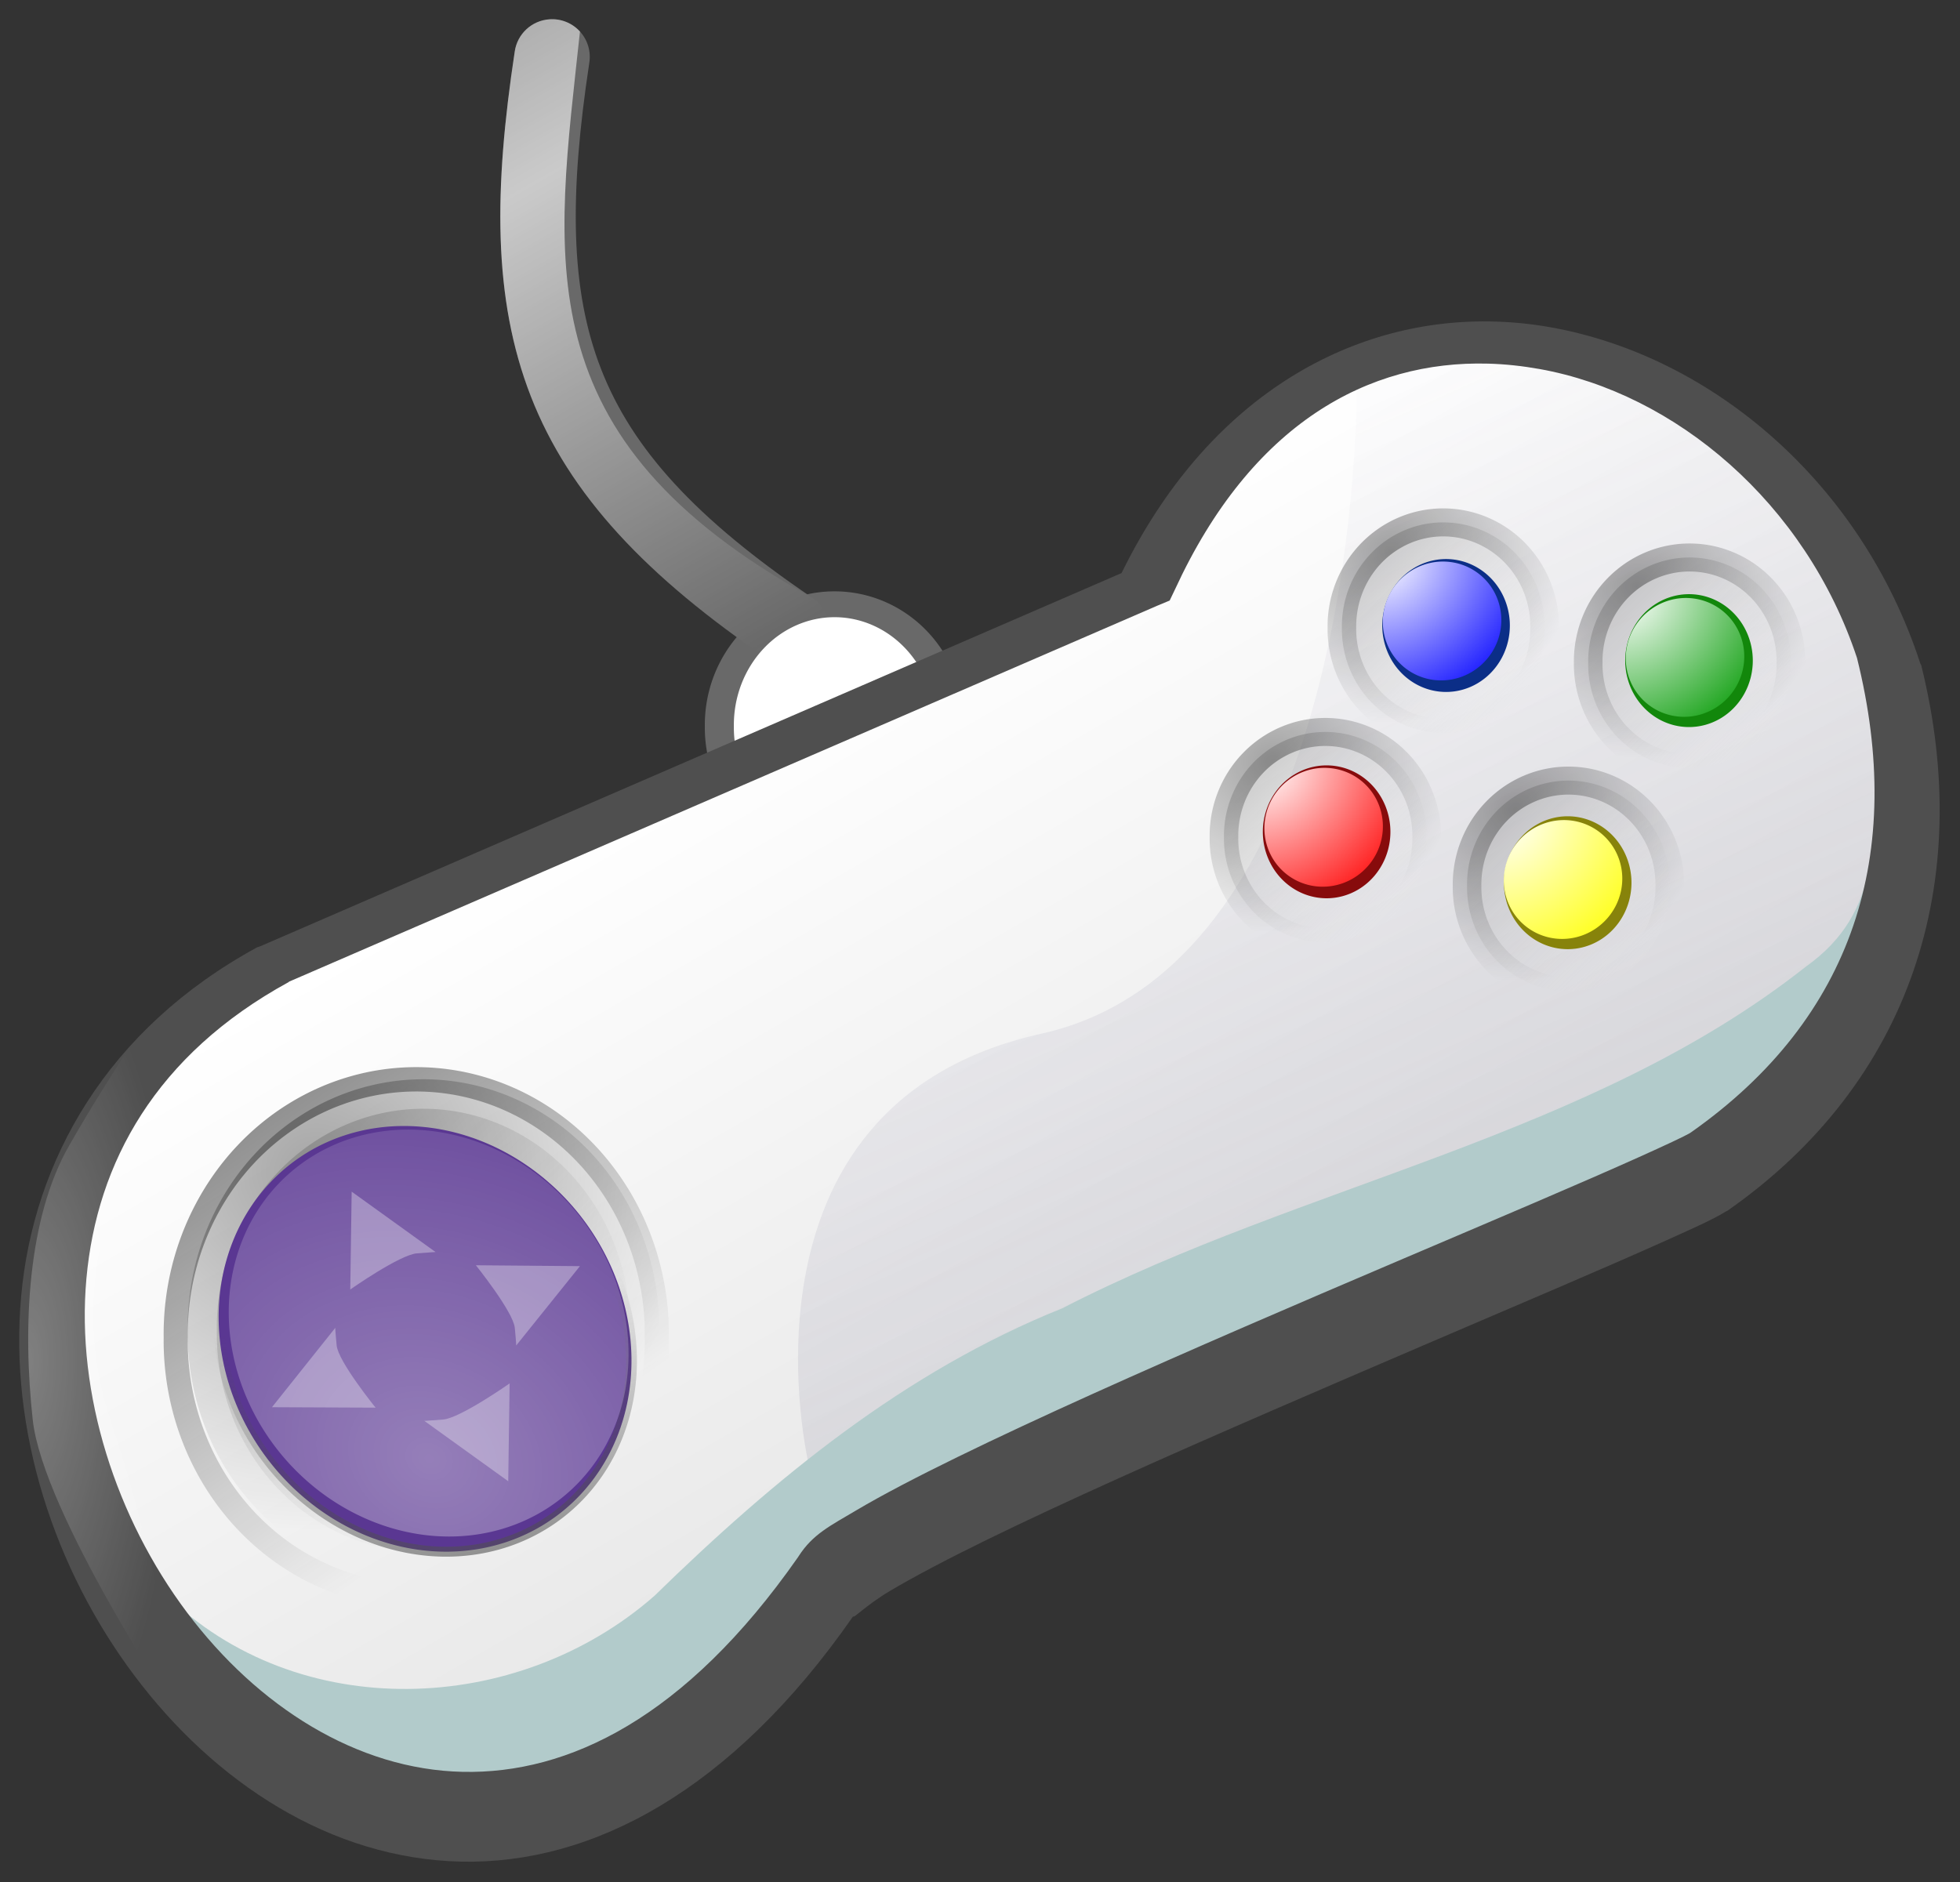 <?xml version="1.0" encoding="UTF-8"?>
<!DOCTYPE svg PUBLIC "-//W3C//DTD SVG 1.0//EN"
	"http://www.w3.org/TR/2001/REC-SVG-20010904/DTD/svg10.dtd">
<svg xmlns="http://www.w3.org/2000/svg" xmlns:xlink="http://www.w3.org/1999/xlink" version="1.0" width="102" height="97.96" id="svg2226">
<rect width="100%" height="100%" fill="#333333" stroke="none"/>
<linearGradient id="linearGradient4872">
<stop id="stop4874" style="stop-color:#fff;stop-opacity:1" offset="0"/>
<stop id="stop4876" style="stop-color:#090;stop-opacity:1" offset="1"/>
</linearGradient>
<linearGradient id="linearGradient4866">
<stop id="stop4868" style="stop-color:#fff;stop-opacity:1" offset="0"/>
<stop id="stop4870" style="stop-color:#f00;stop-opacity:1" offset="1"/>
</linearGradient>
<linearGradient id="linearGradient4860">
<stop id="stop4862" style="stop-color:#fff;stop-opacity:1" offset="0"/>
<stop id="stop4864" style="stop-color:#ff0;stop-opacity:1" offset="1"/>
</linearGradient>
<linearGradient id="linearGradient3770">
<stop id="stop3772" style="stop-color:#a8a8a8;stop-opacity:0.303" offset="0"/>
<stop id="stop3774" style="stop-color:#575288;stop-opacity:0" offset="1"/>
</linearGradient>
<linearGradient id="linearGradient3752">
<stop id="stop3754" style="stop-color:#fff;stop-opacity:1" offset="0"/>
<stop id="stop3756" style="stop-color:#fff;stop-opacity:0" offset="1"/>
</linearGradient>
<linearGradient id="linearGradient3599">
<stop id="stop3601" style="stop-color:#000;stop-opacity:1" offset="0"/>
<stop id="stop3603" style="stop-color:#000;stop-opacity:0" offset="1"/>
</linearGradient>
<linearGradient id="linearGradient3591">
<stop id="stop3593" style="stop-color:#000;stop-opacity:1" offset="0"/>
<stop id="stop3595" style="stop-color:#000;stop-opacity:0" offset="1"/>
</linearGradient>
<linearGradient id="linearGradient3548">
<stop id="stop3550" style="stop-color:#fff;stop-opacity:0.647" offset="0"/>
<stop id="stop3552" style="stop-color:#fff;stop-opacity:0" offset="1"/>
</linearGradient>
<linearGradient id="linearGradient3433">
<stop id="stop3435" style="stop-color:#000;stop-opacity:1" offset="0"/>
<stop id="stop3437" style="stop-color:#000;stop-opacity:0" offset="1"/>
</linearGradient>
<linearGradient id="linearGradient3427">
<stop id="stop3429" style="stop-color:#868686;stop-opacity:1" offset="0"/>
<stop id="stop3431" style="stop-color:#fff;stop-opacity:0" offset="1"/>
</linearGradient>
<linearGradient id="linearGradient3409">
<stop id="stop3411" style="stop-color:#fff;stop-opacity:1" offset="0"/>
<stop id="stop3413" style="stop-color:#e2e2e2;stop-opacity:1" offset="1"/>
</linearGradient>
<linearGradient id="linearGradient3361">
<stop id="stop3363" style="stop-color:#fff;stop-opacity:1" offset="0"/>
<stop id="stop3365" style="stop-color:#00f;stop-opacity:1" offset="1"/>
</linearGradient>
<linearGradient id="linearGradient3302">
<stop id="stop3304" style="stop-color:#4f4f4f;stop-opacity:1" offset="0"/>
<stop id="stop3306" style="stop-color:#4f4f4f;stop-opacity:0" offset="1"/>
</linearGradient>
<radialGradient cx="90.035" cy="39.333" r="4.063" fx="90.035" fy="39.333" id="radialGradient3359" xlink:href="#linearGradient3361" gradientUnits="userSpaceOnUse" gradientTransform="matrix(2.375,1.644,-1.788,2.584,-54.537,-211.48)"/>
<radialGradient cx="90.035" cy="39.333" r="4.063" fx="90.035" fy="39.333" id="radialGradient3371" xlink:href="#linearGradient4872" gradientUnits="userSpaceOnUse" gradientTransform="matrix(2.375,1.644,-1.788,2.584,-54.537,-211.48)"/>
<radialGradient cx="90.035" cy="39.333" r="4.063" fx="90.035" fy="39.333" id="radialGradient3378" xlink:href="#linearGradient4860" gradientUnits="userSpaceOnUse" gradientTransform="matrix(2.375,1.644,-1.788,2.584,-54.537,-211.48)"/>
<radialGradient cx="90.035" cy="39.333" r="4.063" fx="90.035" fy="39.333" id="radialGradient3385" xlink:href="#linearGradient4866" gradientUnits="userSpaceOnUse" gradientTransform="matrix(2.375,1.644,-1.788,2.584,-54.537,-211.48)"/>
<linearGradient x1="61.744" y1="40.64" x2="92.176" y2="93.349" id="linearGradient3407" xlink:href="#linearGradient3409" gradientUnits="userSpaceOnUse"/>
<radialGradient cx="90.206" cy="37.404" r="6.691" fx="90.206" fy="37.404" id="radialGradient3439" xlink:href="#linearGradient3433" gradientUnits="userSpaceOnUse" gradientTransform="matrix(1.738,-0.106,0.097,1.595,-70.184,-12.926)"/>
<linearGradient x1="90.206" y1="37.205" x2="99.979" y2="46.956" id="linearGradient3447" xlink:href="#linearGradient3427" gradientUnits="userSpaceOnUse"/>
<linearGradient x1="90.206" y1="37.205" x2="99.979" y2="46.956" id="linearGradient3505" xlink:href="#linearGradient3427" gradientUnits="userSpaceOnUse"/>
<radialGradient cx="90.206" cy="37.404" r="6.691" fx="90.206" fy="37.404" id="radialGradient3507" xlink:href="#linearGradient3433" gradientUnits="userSpaceOnUse" gradientTransform="matrix(1.738,-0.106,0.097,1.595,-70.184,-12.926)"/>
<linearGradient x1="90.206" y1="37.205" x2="99.979" y2="46.956" id="linearGradient3511" xlink:href="#linearGradient3427" gradientUnits="userSpaceOnUse"/>
<radialGradient cx="90.206" cy="37.404" r="6.691" fx="90.206" fy="37.404" id="radialGradient3513" xlink:href="#linearGradient3433" gradientUnits="userSpaceOnUse" gradientTransform="matrix(1.738,-0.106,0.097,1.595,-70.184,-12.926)"/>
<linearGradient x1="90.206" y1="37.205" x2="99.979" y2="46.956" id="linearGradient3517" xlink:href="#linearGradient3427" gradientUnits="userSpaceOnUse"/>
<radialGradient cx="90.206" cy="37.404" r="6.691" fx="90.206" fy="37.404" id="radialGradient3519" xlink:href="#linearGradient3433" gradientUnits="userSpaceOnUse" gradientTransform="matrix(1.738,-0.106,0.097,1.595,-70.184,-12.926)"/>
<linearGradient x1="90.206" y1="37.205" x2="99.979" y2="46.956" id="linearGradient3732" xlink:href="#linearGradient3427" gradientUnits="userSpaceOnUse"/>
<radialGradient cx="90.206" cy="37.404" r="6.691" fx="90.206" fy="37.404" id="radialGradient3734" xlink:href="#linearGradient3433" gradientUnits="userSpaceOnUse" gradientTransform="matrix(1.738,-0.106,0.097,1.595,-70.184,-12.926)"/>
<linearGradient x1="88.939" y1="33.671" x2="89.691" y2="36.186" id="linearGradient3736" xlink:href="#linearGradient3599" gradientUnits="userSpaceOnUse"/>
<linearGradient x1="89.454" y1="36.08" x2="95.942" y2="45.318" id="linearGradient3738" xlink:href="#linearGradient3591" gradientUnits="userSpaceOnUse"/>
<linearGradient x1="39.917" y1="115.466" x2="45.018" y2="87.704" id="linearGradient3740" xlink:href="#linearGradient3302" gradientUnits="userSpaceOnUse"/>
<radialGradient cx="41.676" cy="84.284" r="12.171" fx="41.676" fy="84.284" id="radialGradient3742" xlink:href="#linearGradient3548" gradientUnits="userSpaceOnUse" gradientTransform="matrix(2.525,1.493,-1.097,2.616,17.195,-187.094)"/>
<radialGradient cx="3.666" cy="88.58" r="4.765" fx="3.666" fy="88.58" id="radialGradient3758" xlink:href="#linearGradient3752" gradientUnits="userSpaceOnUse" gradientTransform="matrix(2,2.9450254e-6,-8.5460283e-6,5.739,-3.665,-419.76)"/>
<linearGradient x1="127.732" y1="112.918" x2="87.754" y2="23.567" id="linearGradient3768" xlink:href="#linearGradient3770" gradientUnits="userSpaceOnUse"/>
<linearGradient x1="35.059" y1="14.036" x2="51.301" y2="42.464" id="linearGradient8450" xlink:href="#linearGradient3548" gradientUnits="userSpaceOnUse" spreadMethod="reflect"/>
<linearGradient x1="61.744" y1="40.64" x2="92.176" y2="93.349" id="linearGradient2661" xlink:href="#linearGradient3409" gradientUnits="userSpaceOnUse"/>
<linearGradient x1="127.732" y1="112.918" x2="87.754" y2="23.567" id="linearGradient2663" xlink:href="#linearGradient3770" gradientUnits="userSpaceOnUse"/>
<linearGradient x1="90.206" y1="37.205" x2="99.979" y2="46.956" id="linearGradient2665" xlink:href="#linearGradient3427" gradientUnits="userSpaceOnUse"/>
<radialGradient cx="90.206" cy="37.404" r="6.691" fx="90.206" fy="37.404" id="radialGradient2667" xlink:href="#linearGradient3433" gradientUnits="userSpaceOnUse" gradientTransform="matrix(1.738,-0.106,0.097,1.595,-70.184,-12.926)"/>
<linearGradient x1="90.206" y1="37.205" x2="99.979" y2="46.956" id="linearGradient2669" xlink:href="#linearGradient3427" gradientUnits="userSpaceOnUse"/>
<radialGradient cx="90.206" cy="37.404" r="6.691" fx="90.206" fy="37.404" id="radialGradient2671" xlink:href="#linearGradient3433" gradientUnits="userSpaceOnUse" gradientTransform="matrix(1.738,-0.106,0.097,1.595,-70.184,-12.926)"/>
<radialGradient cx="90.035" cy="39.333" r="4.063" fx="90.035" fy="39.333" id="radialGradient2673" xlink:href="#linearGradient3361" gradientUnits="userSpaceOnUse" gradientTransform="matrix(2.375,1.644,-1.788,2.584,-54.537,-211.48)"/>
<linearGradient x1="90.206" y1="37.205" x2="99.979" y2="46.956" id="linearGradient2675" xlink:href="#linearGradient3427" gradientUnits="userSpaceOnUse"/>
<radialGradient cx="90.206" cy="37.404" r="6.691" fx="90.206" fy="37.404" id="radialGradient2677" xlink:href="#linearGradient3433" gradientUnits="userSpaceOnUse" gradientTransform="matrix(1.738,-0.106,0.097,1.595,-70.184,-12.926)"/>
<radialGradient cx="90.035" cy="39.333" r="4.063" fx="90.035" fy="39.333" id="radialGradient2679" xlink:href="#linearGradient4872" gradientUnits="userSpaceOnUse" gradientTransform="matrix(2.375,1.644,-1.788,2.584,-54.537,-211.48)"/>
<radialGradient cx="90.035" cy="39.333" r="4.063" fx="90.035" fy="39.333" id="radialGradient2681" xlink:href="#linearGradient4860" gradientUnits="userSpaceOnUse" gradientTransform="matrix(2.375,1.644,-1.788,2.584,-54.537,-211.48)"/>
<linearGradient x1="90.206" y1="37.205" x2="99.979" y2="46.956" id="linearGradient2683" xlink:href="#linearGradient3427" gradientUnits="userSpaceOnUse"/>
<radialGradient cx="90.206" cy="37.404" r="6.691" fx="90.206" fy="37.404" id="radialGradient2685" xlink:href="#linearGradient3433" gradientUnits="userSpaceOnUse" gradientTransform="matrix(1.738,-0.106,0.097,1.595,-70.184,-12.926)"/>
<radialGradient cx="90.035" cy="39.333" r="4.063" fx="90.035" fy="39.333" id="radialGradient2687" xlink:href="#linearGradient4866" gradientUnits="userSpaceOnUse" gradientTransform="matrix(2.375,1.644,-1.788,2.584,-54.537,-211.48)"/>
<linearGradient x1="90.206" y1="37.205" x2="99.979" y2="46.956" id="linearGradient2689" xlink:href="#linearGradient3427" gradientUnits="userSpaceOnUse"/>
<radialGradient cx="90.206" cy="37.404" r="6.691" fx="90.206" fy="37.404" id="radialGradient2691" xlink:href="#linearGradient3433" gradientUnits="userSpaceOnUse" gradientTransform="matrix(1.738,-0.106,0.097,1.595,-70.184,-12.926)"/>
<linearGradient x1="88.939" y1="33.671" x2="89.691" y2="36.186" id="linearGradient2693" xlink:href="#linearGradient3599" gradientUnits="userSpaceOnUse"/>
<linearGradient x1="89.454" y1="36.08" x2="95.942" y2="45.318" id="linearGradient2695" xlink:href="#linearGradient3591" gradientUnits="userSpaceOnUse"/>
<linearGradient x1="39.917" y1="115.466" x2="45.018" y2="87.704" id="linearGradient2697" xlink:href="#linearGradient3302" gradientUnits="userSpaceOnUse"/>
<radialGradient cx="41.676" cy="84.284" r="12.171" fx="41.676" fy="84.284" id="radialGradient2699" xlink:href="#linearGradient3548" gradientUnits="userSpaceOnUse" gradientTransform="matrix(2.525,1.493,-1.097,2.616,17.195,-187.094)"/>
<radialGradient cx="3.666" cy="88.58" r="4.765" fx="3.666" fy="88.58" id="radialGradient2701" xlink:href="#linearGradient3752" gradientUnits="userSpaceOnUse" gradientTransform="matrix(2,2.9450254e-6,-8.5460283e-6,5.739,-3.665,-419.76)"/>
<linearGradient x1="35.059" y1="14.036" x2="51.301" y2="42.464" id="linearGradient2703" xlink:href="#linearGradient3548" gradientUnits="userSpaceOnUse" spreadMethod="reflect"/>
<g transform="matrix(0.817,0,0,0.817,-1.528,-1.549)" id="g2632">
<path d="m36.875,3.125c-1.135,0.075-2.061,0.936-2.219,2.062-1.32,8.715-1.408,15.712 1.031,21.969 2.439,6.257 7.35,11.478 15.219,16.812 1.105,0.742 2.602,0.448 3.344,-0.656 0.742,-1.105 0.448,-2.602-0.656,-3.344-7.437,-5.042-11.454,-9.476-13.438,-14.562-1.983,-5.087-2.018,-11.133-0.75,-19.5C39.524,5.183 39.306,4.446 38.812,3.904 38.319,3.362 37.606,3.075 36.875,3.125l0,0z" id="path3748" style="fill:#696969;fill-opacity:1;fill-rule:evenodd;stroke:none"/>
<path d="m57.983,50.572a9.016,10.607 0 1 1-18.031,0 9.016,10.607 0 1 1 18.031,0z" transform="matrix(0.814,0,0,0.725,15.17,11.5)" id="path3744" style="opacity:1;color:#000;fill:#fff;fill-opacity:1;fill-rule:evenodd;stroke:#696969;stroke-width:2.272;stroke-linecap:round;stroke-linejoin:round;stroke-miterlimit:4;stroke-opacity:1;stroke-dasharray:none;stroke-dashoffset:10;marker:none;marker-start:none;marker-mid:none;marker-end:none;visibility:visible;display:inline;overflow:visible"/>
<path d="m19.302,63.323 55.534,-24.042 0,0C86.605,13.738 115.269,22.626 122.243,44.021 125.518,57.181 121.783,68.801 110.73,76.529 106.328,79.238 57.228,98.54 54.519,102.942 24.697,145.801-16.905,83.065 19.302,63.323z" id="path2235" style="fill:url(#linearGradient2661);fill-opacity:1;fill-rule:evenodd;stroke:none"/>
<path d="m53.429,95.412c0,0-5.684,-23.115 14.778,-27.662C88.669,63.203 88.29,26.447 88.29,26.447c0,0 8.715,-5.305 15.157,-1.516 6.442,3.789 14.778,9.094 17.052,15.536 2.274,6.442 2.526,15.408 1.516,20.462-1.516,7.579-54.566,23.115-68.586,34.483z" id="path3760" style="fill:url(#linearGradient2663);fill-opacity:1;fill-rule:evenodd;stroke:none"/>
<path d="m99.639,41.921a6.191,6.485 0 1 1-12.381,0 6.191,6.485 0 1 1 12.381,0z" transform="matrix(1.043,0,0,1.021,4.308,15.532)" id="path3515" style="opacity:0.34;color:#000;fill:url(#linearGradient2665);fill-opacity:1;fill-rule:evenodd;stroke:url(#radialGradient2667);stroke-width:1.748;stroke-linecap:round;stroke-linejoin:round;stroke-miterlimit:4;stroke-opacity:1;stroke-dasharray:none;stroke-dashoffset:10;marker:none;marker-start:none;marker-mid:none;marker-end:none;visibility:visible;display:inline;overflow:visible;enable-background:accumulate"/>
<path d="M121.562,48.781C121.137,55.212 121.859,59.964 116.875,63.5 103.144,74.333 84.992,77.281 69.531,85.25 59.479,89.281 51.211,96.097 43.562,103.562c-8.723,7.668-22.719,8.208-31.188,-0.125 2.773,4.563 2.747,13.201 9.648,12.749 6.106,0.765 12.485,4.181 18.084,-0.041 5.438,-1.739 10.517,-3.913 12.824,-9.559 4.546,-6.572 13.829,-7.432 20.466,-11.482 14.743,-7.04 30.48,-12.305 43.282,-22.77 6.285,-3.007 4.691,-11.58 7.327,-17.175 1.101,-1.748 0.244,-6.591-2.443,-6.377z" id="path3278" style="fill:#b2cbcb;fill-opacity:1;fill-rule:evenodd;stroke:none"/>
<path d="M96.75,22.375C87.803,22.244 78.781,27.235 73.312,38.406L18.438,62.188 18.344,62.219 18.25,62.25C8.64,67.49 3.999,75.875 3.219,84.469c-0.78,8.593 2.121,17.395 7.219,24.188 5.098,6.793 12.487,11.664 20.812,11.844 8.326,0.18 17.214,-4.494 24.938,-15.594l0.062,-0.031 0.031,-0.062c-0.224,0.364 0.755,-0.658 2.281,-1.562 1.526,-0.904 3.658,-2.028 6.156,-3.25 4.996,-2.443 11.493,-5.336 18.062,-8.188 6.57,-2.852 13.195,-5.674 18.469,-7.938 2.637,-1.132 4.928,-2.132 6.719,-2.938 1.791,-0.805 2.994,-1.34 3.812,-1.844l0.062,-0.031 0.062,-0.031c11.681,-8.167 15.779,-20.946 12.344,-34.75l-0.031,-0.062-0.031,-0.062C120.464,32.734 111.004,24.604 100.656,22.75 99.363,22.518 98.06,22.394 96.75,22.375zm-0.094,2.688c1.086,0.029 2.198,0.15 3.281,0.344 8.631,1.546 16.937,8.504 20.219,18.406 3.105,12.477-0.213,22.933-10.562,30.219-0.032,0.022-0.062,0.04-0.094,0.062-0.333,0.196-1.555,0.769-3.25,1.531-1.747,0.786-4.028,1.779-6.656,2.906-5.256,2.255-11.874,5.044-18.469,7.906-6.594,2.863-13.14,5.783-18.25,8.281-2.555,1.249-4.774,2.402-6.469,3.406-1.654,0.98-2.766,1.521-3.656,2.906-0.022,0.034-0.041,0.058-0.062,0.094C45.522,111.376 38.052,114.926 31.344,114.781 24.613,114.636 18.286,110.627 13.781,104.625 9.277,98.623 6.705,90.727 7.375,83.344c0.669,-7.371 4.411,-14.244 12.875,-18.875 0.014,-0.007 0.018,-0.024 0.031,-0.031L75.625,40.469l0.75,-0.312 0.344,-0.719c4.878,-10.586 12.334,-14.581 19.938,-14.375z" id="path3415" style="fill:#4f4f4f;fill-opacity:1;fill-rule:evenodd;stroke:none"/>
<path d="m99.639,41.921a6.191,6.485 0 1 1-12.381,0 6.191,6.485 0 1 1 12.381,0z" transform="matrix(1.043,0,0,1.021,-3.665,-0.918)" id="path3417" style="opacity:0.34;color:#000;fill:url(#linearGradient2669);fill-opacity:1;fill-rule:evenodd;stroke:url(#radialGradient2671);stroke-width:1.748;stroke-linecap:round;stroke-linejoin:round;stroke-miterlimit:4;stroke-opacity:1;stroke-dasharray:none;stroke-dashoffset:10;marker:none;marker-start:none;marker-mid:none;marker-end:none;visibility:visible;display:inline;overflow:visible;enable-background:accumulate"/>
<path d="m97.862,41.481a4.063,4.233 0 1 1-8.127,0 4.063,4.233 0 1 1 8.127,0z" transform="translate(0.182,0.266)" id="path3339" style="opacity:1;color:#000;fill:#0b2e87;fill-opacity:1;fill-rule:evenodd;stroke:none;stroke-width:37.496;marker:none;marker-start:none;marker-mid:none;marker-end:none;visibility:visible;display:inline;overflow:visible;enable-background:accumulate"/>
<path d="m97.862,41.481a4.063,4.233 0 1 1-8.127,0 4.063,4.233 0 1 1 8.127,0z" transform="matrix(0.909,0.177,-0.183,0.878,16.055,-11.564)" id="path3349" style="opacity:1;color:#000;fill:url(#radialGradient2673);fill-opacity:1;fill-rule:evenodd;stroke:none;stroke-width:37.496;marker:none;marker-start:none;marker-mid:none;marker-end:none;visibility:visible;display:inline;overflow:visible;enable-background:accumulate"/>
<path d="m99.639,41.921a6.191,6.485 0 1 1-12.381,0 6.191,6.485 0 1 1 12.381,0z" transform="matrix(1.043,0,0,1.021,12.024,1.318)" id="path3509" style="opacity:0.34;color:#000;fill:url(#linearGradient2675);fill-opacity:1;fill-rule:evenodd;stroke:url(#radialGradient2677);stroke-width:1.748;stroke-linecap:round;stroke-linejoin:round;stroke-miterlimit:4;stroke-opacity:1;stroke-dasharray:none;stroke-dashoffset:10;marker:none;marker-start:none;marker-mid:none;marker-end:none;visibility:visible;display:inline;overflow:visible;enable-background:accumulate"/>
<path d="m97.862,41.481a4.063,4.233 0 1 1-8.127,0 4.063,4.233 0 1 1 8.127,0z" transform="translate(15.657,2.503)" id="path3367" style="opacity:1;color:#000;fill:#12870b;fill-opacity:1;fill-rule:evenodd;stroke:none;stroke-width:37.496;marker:none;marker-start:none;marker-mid:none;marker-end:none;visibility:visible;display:inline;overflow:visible;enable-background:accumulate"/>
<path d="m97.862,41.481a4.063,4.233 0 1 1-8.127,0 4.063,4.233 0 1 1 8.127,0z" transform="matrix(0.909,0.177,-0.183,0.878,31.53,-9.243)" id="path3369" style="opacity:1;color:#000;fill:url(#radialGradient2679);fill-opacity:1;fill-rule:evenodd;stroke:none;stroke-width:37.496;marker:none;marker-start:none;marker-mid:none;marker-end:none;visibility:visible;display:inline;overflow:visible;enable-background:accumulate"/>
<path d="m97.862,41.481a4.063,4.233 0 1 1-8.127,0 4.063,4.233 0 1 1 8.127,0z" transform="translate(7.929,16.653)" id="path3374" style="opacity:1;color:#000;fill:#87830b;fill-opacity:1;fill-rule:evenodd;stroke:none;stroke-width:37.496;marker:none;marker-start:none;marker-mid:none;marker-end:none;visibility:visible;display:inline;overflow:visible;enable-background:accumulate"/>
<path d="m97.862,41.481a4.063,4.233 0 1 1-8.127,0 4.063,4.233 0 1 1 8.127,0z" transform="matrix(0.909,0.177,-0.183,0.878,23.76,4.907)" id="path3376" style="opacity:1;color:#000;fill:url(#radialGradient2681);fill-opacity:1;fill-rule:evenodd;stroke:none;stroke-width:37.496;marker:none;marker-start:none;marker-mid:none;marker-end:none;visibility:visible;display:inline;overflow:visible;enable-background:accumulate"/>
<path d="m99.639,41.921a6.191,6.485 0 1 1-12.381,0 6.191,6.485 0 1 1 12.381,0z" transform="matrix(1.043,0,0,1.021,-11.177,12.433)" id="path3503" style="opacity:0.34;color:#000;fill:url(#linearGradient2683);fill-opacity:1;fill-rule:evenodd;stroke:url(#radialGradient2685);stroke-width:1.748;stroke-linecap:round;stroke-linejoin:round;stroke-miterlimit:4;stroke-opacity:1;stroke-dasharray:none;stroke-dashoffset:10;marker:none;marker-start:none;marker-mid:none;marker-end:none;visibility:visible;display:inline;overflow:visible;enable-background:accumulate"/>
<path d="m97.862,41.481a4.063,4.233 0 1 1-8.127,0 4.063,4.233 0 1 1 8.127,0z" transform="translate(-7.426,13.411)" id="path3381" style="opacity:1;color:#000;fill:#870b0c;fill-opacity:1;fill-rule:evenodd;stroke:none;stroke-width:37.496;marker:none;marker-start:none;marker-mid:none;marker-end:none;visibility:visible;display:inline;overflow:visible;enable-background:accumulate"/>
<path d="m97.862,41.481a4.063,4.233 0 1 1-8.127,0 4.063,4.233 0 1 1 8.127,0z" transform="matrix(0.909,0.177,-0.183,0.878,8.511,1.58)" id="path3383" style="opacity:1;color:#000;fill:url(#radialGradient2687);fill-opacity:1;fill-rule:evenodd;stroke:none;stroke-width:37.496;marker:none;marker-start:none;marker-mid:none;marker-end:none;visibility:visible;display:inline;overflow:visible;enable-background:accumulate"/>
<g transform="matrix(1.043,0,0,0.981,-1.553,1.275)" id="g3718">
<g transform="matrix(0.911,0,0,1,52.213,-14)" id="g3720">
<path d="m99.639,41.921a6.191,6.485 0 1 1-12.381,0 6.191,6.485 0 1 1 12.381,0z" transform="matrix(2.237,0,0,2.192,-234.373,9.145)" id="path3722" style="opacity:0.34;color:#000;fill:url(#linearGradient2689);fill-opacity:1;fill-rule:evenodd;stroke:url(#radialGradient2691);stroke-width:1.748;stroke-linecap:round;stroke-linejoin:round;stroke-miterlimit:4;stroke-opacity:1;stroke-dasharray:none;stroke-dashoffset:10;marker:none;marker-start:none;marker-mid:none;marker-end:none;visibility:visible;display:inline;overflow:visible;enable-background:accumulate"/>
<path d="m99.639,41.921a6.191,6.485 0 1 1-12.381,0 6.191,6.485 0 1 1 12.381,0z" transform="matrix(2.605,0,0,2.552,-269.239,-5.494)" id="path3724" style="opacity:0.434;color:#000;fill:url(#linearGradient2693);fill-opacity:1;fill-rule:evenodd;stroke:url(#linearGradient2695);stroke-width:0.62;stroke-linecap:round;stroke-linejoin:round;stroke-miterlimit:4;stroke-opacity:1;stroke-dasharray:none;stroke-dashoffset:10;marker:none;marker-start:none;marker-mid:none;marker-end:none;visibility:visible;display:inline;overflow:visible;enable-background:accumulate"/>
</g>
<path d="m44.698,87.704a11.852,13.884 0 1 1-23.704,0 11.852,13.884 0 1 1 23.704,0z" transform="matrix(0.977,-0.349,0.359,0.95,-34.335,15.728)" id="path3726" style="opacity:1;color:#000;fill:#5a3792;fill-opacity:1;fill-rule:evenodd;stroke:url(#linearGradient2697);stroke-width:0.639;stroke-linecap:butt;stroke-linejoin:miter;stroke-miterlimit:4;stroke-opacity:1;stroke-dasharray:none;stroke-dashoffset:0;marker:none;marker-start:none;marker-mid:none;marker-end:none;visibility:visible;display:inline;overflow:visible;enable-background:accumulate"/>
<path d="m44.698,87.704a11.852,13.884 0 1 1-23.704,0 11.852,13.884 0 1 1 23.704,0z" transform="matrix(0.946,-0.334,0.348,0.908,-32.133,18.543)" id="path3728" style="opacity:0.553;color:#000;fill:url(#radialGradient2699);fill-opacity:1;fill-rule:evenodd;stroke:none;stroke-width:0.639;marker:none;marker-start:none;marker-mid:none;marker-end:none;visibility:visible;display:inline;overflow:visible;enable-background:accumulate"/>
<path d="m24.759,78.024-0.086,6.355c-1e-6,10e-7 3.024,-2.261 4.065,-2.347 1.041,-0.087 1.145,-0.086 1.145,-0.086L24.759,78.024zm7.586,4.781c0,-10e-7 2.282,3.024 2.376,4.065 0.095,1.041 0.086,1.145 0.086,1.145l3.893,-5.153-6.355,-0.057zm-8.588,4.065-3.865,5.153 6.327,0.029c-10e-7,-10e-7-2.282,-2.996-2.376,-4.036-0.095,-1.041-0.086,-1.145-0.086,-1.145zm10.649,3.607c0,-2e-6-3.024,2.261-4.065,2.347-1.041,0.087-1.145,0.086-1.145,0.086l5.124,3.922 0.086,-6.355z" id="path3730" style="opacity:0.321;fill:#fff;fill-opacity:1;fill-rule:evenodd;stroke:none"/>
</g>
<path d="m11.876,72.911c0,0-6.598,8.577-2.969,19.463 3.629,10.886 4.288,18.803 4.288,18.803 0,0-8.577,-12.865-9.237,-18.803C3.299,86.436 3.629,79.508 6.268,74.89 8.907,70.272 11.876,65.983 11.876,65.983l0,6.927z" id="path3750" style="opacity:0.277;fill:url(#radialGradient2701);fill-opacity:1;fill-rule:evenodd;stroke:none"/>
<path d="m36.875,3.125c-1.135,0.075-2.061,0.936-2.219,2.062-1.32,8.715-1.408,15.712 1.031,21.969 2.439,6.257 7.35,11.478 15.219,16.812 1.105,0.742 2.602,0.448 3.344,-0.656 0.742,-1.105 0.448,-2.602-0.656,-3.344C35.071,29.758 37.277,18.328 38.812,3.904 38.319,3.362 37.606,3.075 36.875,3.125l0,0z" id="path7555" style="fill:url(#linearGradient2703);fill-opacity:1;fill-rule:evenodd;stroke:none"/>
</g>
</svg>